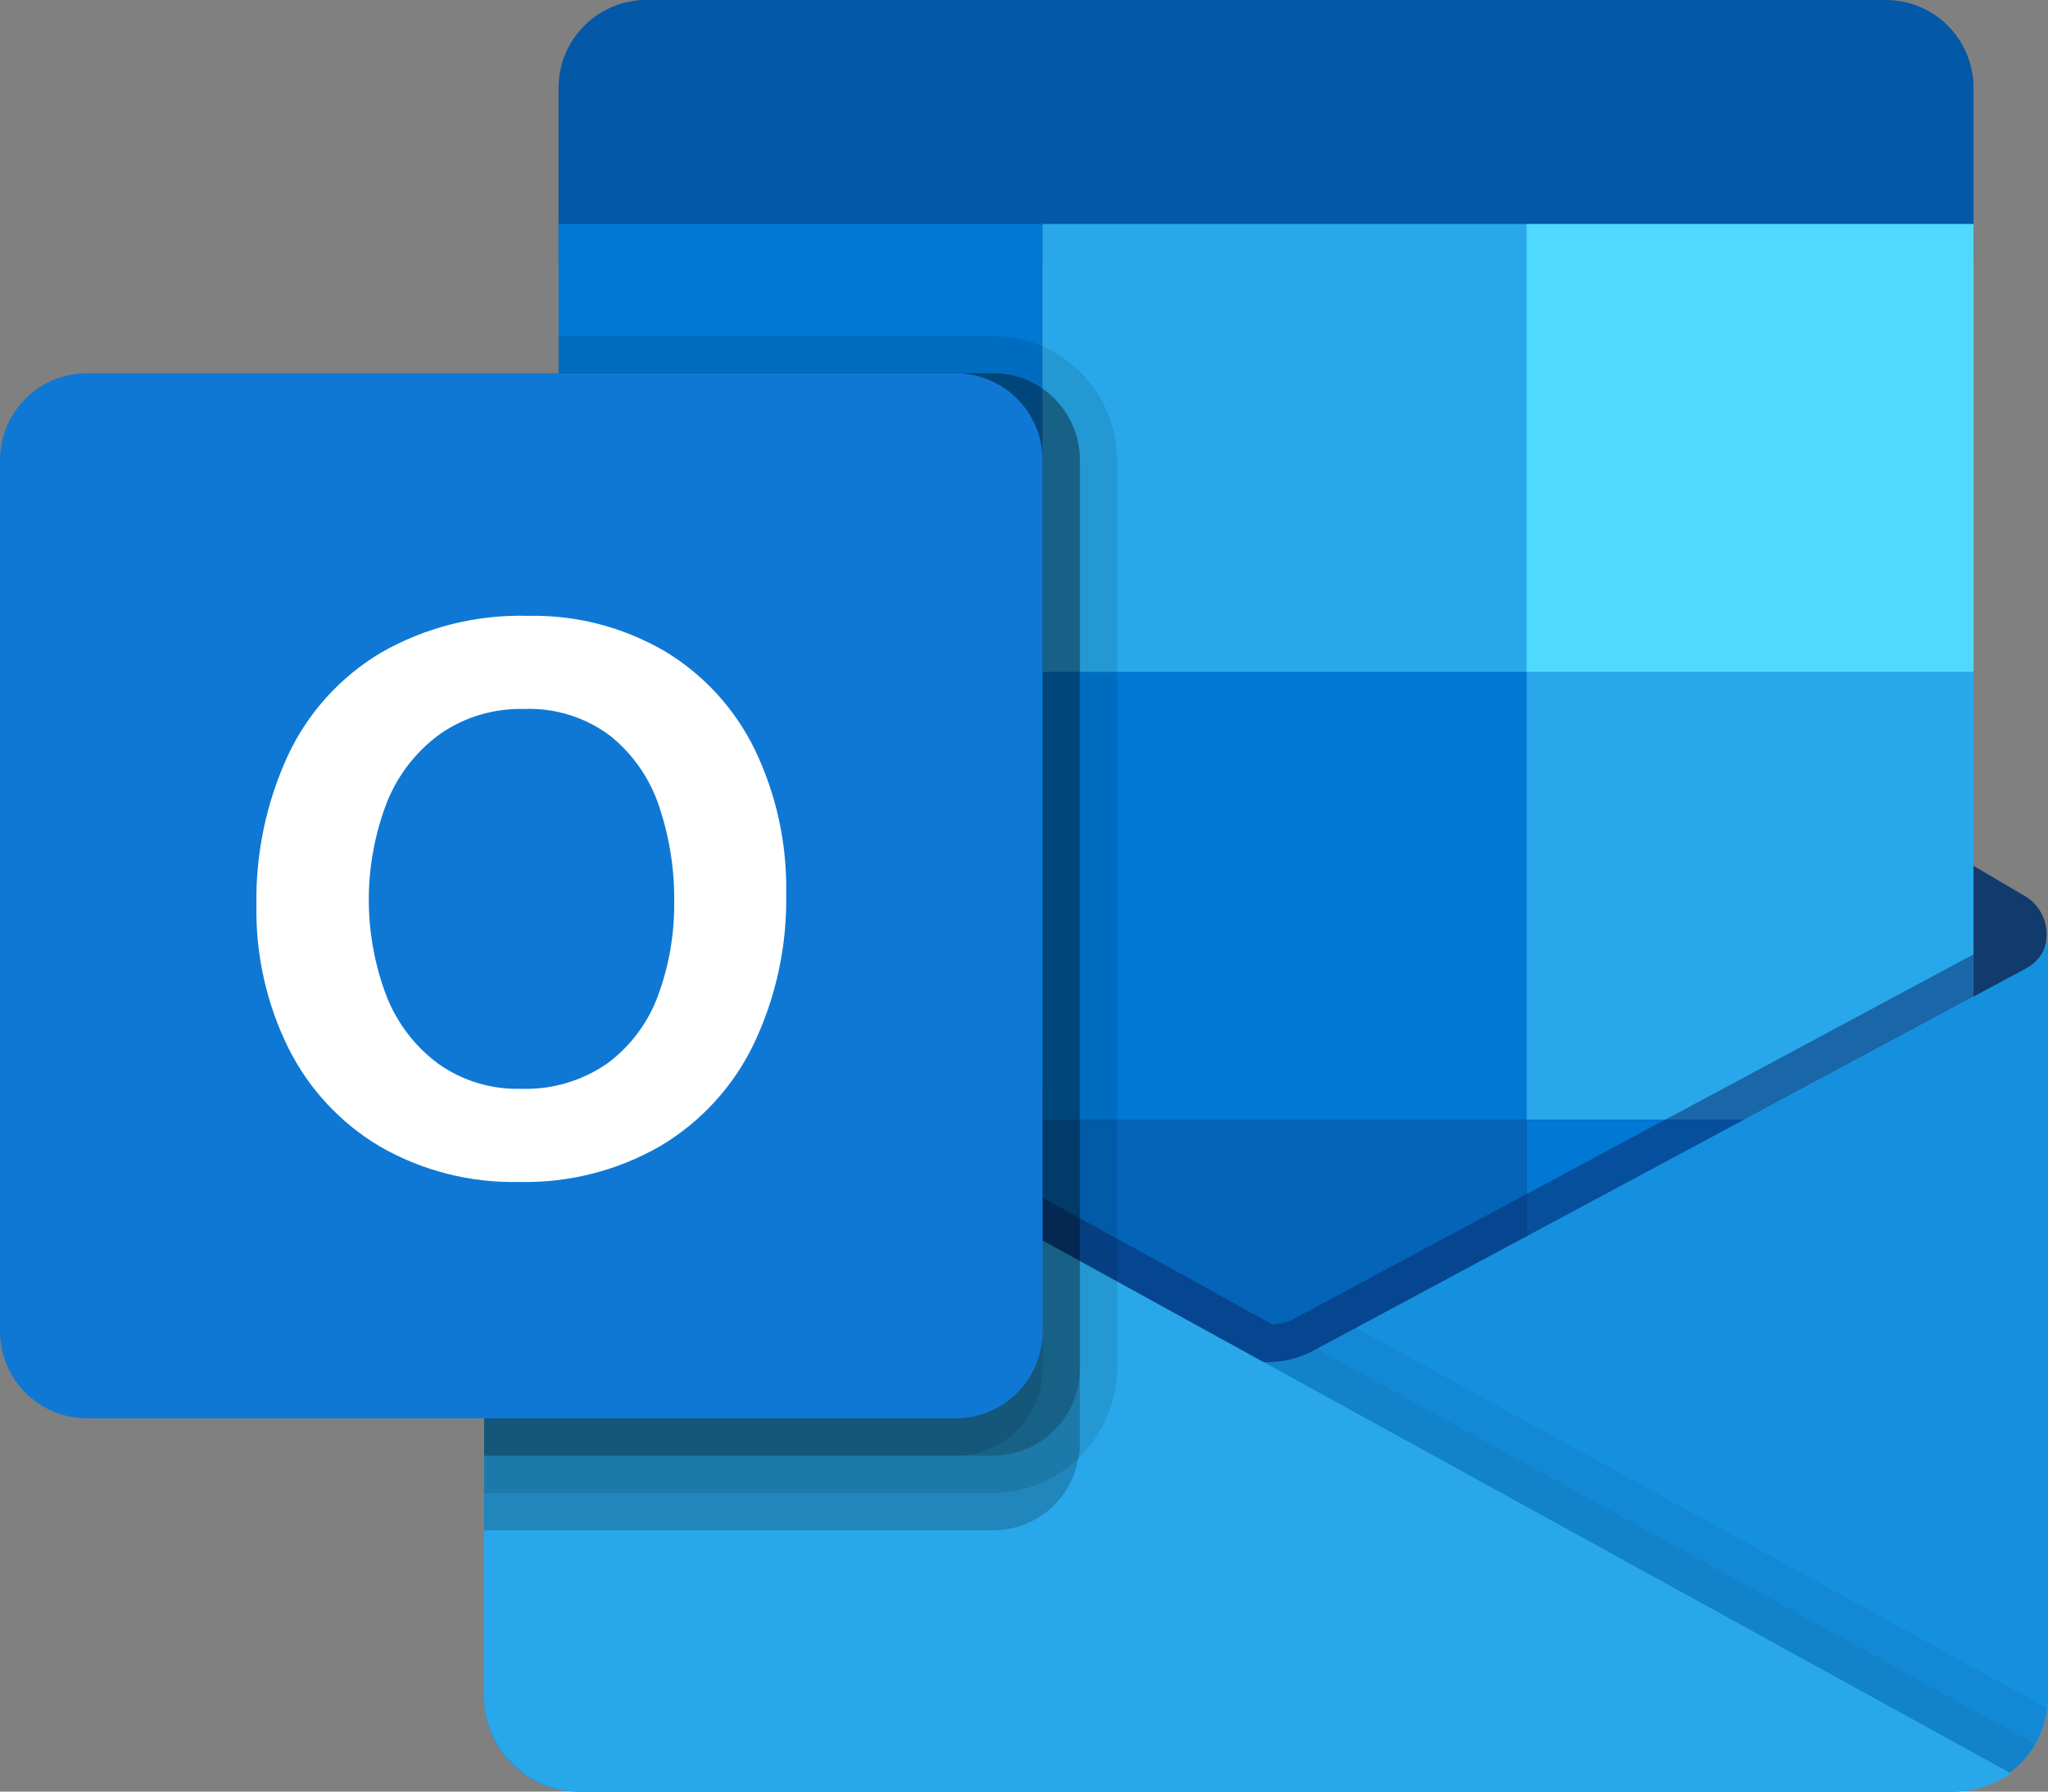 <svg width="80" height="70" viewBox="0 0 80 70" fill="none" xmlns="http://www.w3.org/2000/svg">
<rect x="0" y="0" width="80" height="70" fill="#808080" stroke="none"/>
<path d="M79.946 36.512C79.947 36.211 79.871 35.915 79.724 35.652C79.577 35.39 79.365 35.171 79.108 35.015L79.099 35.01L79.066 34.991L51.819 18.984C51.702 18.905 51.58 18.833 51.454 18.768C50.935 18.502 50.361 18.363 49.778 18.363C49.195 18.363 48.62 18.502 48.101 18.768C47.976 18.833 47.854 18.905 47.736 18.984L20.49 34.991L20.456 35.01L20.448 35.015C20.188 35.174 19.974 35.398 19.827 35.664C19.68 35.931 19.605 36.232 19.609 36.537C19.614 36.842 19.697 37.14 19.852 37.403C20.006 37.665 20.226 37.883 20.49 38.034L47.736 54.039C47.853 54.117 47.975 54.19 48.1 54.255H48.101C48.62 54.521 49.194 54.66 49.777 54.66C50.36 54.66 50.934 54.521 51.453 54.255C51.579 54.19 51.701 54.118 51.819 54.039L79.066 38.033C79.334 37.881 79.557 37.66 79.712 37.392C79.867 37.125 79.947 36.821 79.946 36.512Z" fill="#123B6D"/>
<path d="M22.628 25.926H40.728V42.56H22.628V25.926Z" fill="#0364B8"/>
<path d="M77.091 10.208V3.402C77.087 2.952 76.995 2.506 76.819 2.091C76.643 1.676 76.388 1.3 76.067 0.984C75.746 0.668 75.367 0.418 74.95 0.25C74.533 0.081 74.087 -0.004 73.637 0H25.274C24.824 -0.004 24.378 0.081 23.961 0.25C23.544 0.418 23.164 0.668 22.843 0.984C22.523 1.3 22.267 1.676 22.091 2.091C21.916 2.506 21.823 2.952 21.819 3.402V10.208H77.091Z" fill="#0358A7"/>
<path d="M21.819 8.75H40.728V26.25H21.819V8.75Z" fill="#0078D4"/>
<path d="M40.727 8.75H59.636L77.09 26.25V43.749H59.636L40.727 26.25V8.75Z" fill="#28A8EA"/>
<path d="M59.636 8.75H77.091V26.25H59.636V8.75Z" fill="#50D9FF"/>
<path d="M40.727 26.25H59.636V43.749H40.727V26.25Z" fill="#0078D4"/>
<path d="M40.727 43.749H59.636V61.249H40.727V43.749Z" fill="#0364B8"/>
<path d="M22.628 42.56H40.728V57.683H22.628V42.56Z" fill="#14447D"/>
<path d="M59.636 43.749H77.091V59.79H59.636V43.749Z" fill="#0078D4"/>
<path d="M79.151 37.839V37.84L79.119 37.859L79.11 37.863L51.52 52.655C51.401 52.727 51.277 52.794 51.151 52.853C50.62 53.101 50.041 53.229 49.455 53.228C49.421 53.228 49.391 53.218 49.357 53.218L47.81 52.366C47.683 52.305 47.56 52.237 47.44 52.162L19.803 36.949L19.794 36.945L19.779 36.937L18.91 36.458V66.405C18.942 67.389 19.362 68.32 20.078 68.993C20.794 69.667 21.747 70.028 22.728 69.998H76.285C77.094 70.001 77.884 69.751 78.546 69.284L78.487 69.252C78.948 68.933 79.326 68.508 79.59 68.013C79.853 67.518 79.993 66.966 80 66.405V36.458C79.996 36.743 79.915 37.023 79.766 37.266C79.616 37.509 79.404 37.707 79.151 37.839Z" fill="url(#paint0_linear_1279_17641)"/>
<path d="M79.152 37.84L79.117 37.859L79.11 37.863L51.52 52.655C51.401 52.727 51.278 52.794 51.151 52.853C50.619 53.1 50.04 53.228 49.453 53.228C48.867 53.228 48.288 53.1 47.756 52.853C47.629 52.794 47.506 52.727 47.386 52.655L19.801 37.863L19.793 37.859L19.759 37.84C19.506 37.708 19.293 37.51 19.144 37.267C18.994 37.023 18.913 36.743 18.91 36.458V66.405C18.942 67.389 19.361 68.32 20.077 68.993C20.793 69.667 21.746 70.029 22.728 69.998H76.182C77.163 70.029 78.117 69.667 78.832 68.993C79.548 68.32 79.968 67.389 80 66.405V36.458C79.997 36.743 79.916 37.023 79.766 37.266C79.617 37.51 79.405 37.708 79.152 37.84Z" fill="#1490DF"/>
<path d="M22.735 69.998H76.285C77.094 70.001 77.884 69.751 78.546 69.284L47.81 52.366C47.683 52.305 47.56 52.237 47.44 52.162L19.803 36.949L19.794 36.945L19.779 36.937L18.91 36.458V66.303C18.928 67.302 19.342 68.252 20.059 68.945C20.777 69.638 21.739 70.017 22.735 69.998Z" fill="#28A8EA"/>
<path opacity="0.5" d="M77.091 37.289V38.937L51.521 52.659C51.404 52.732 51.273 52.79 51.157 52.849C50.626 53.102 50.044 53.232 49.455 53.228H49.368L47.812 52.367C47.681 52.309 47.564 52.236 47.434 52.163L21.819 38.062V36.399L48.146 50.88C48.277 50.968 48.364 51.011 48.437 51.055L49.717 51.755C49.999 51.73 50.275 51.656 50.532 51.536C50.604 51.492 71.55 40.264 77.091 37.289Z" fill="#0A2767"/>
<path opacity="0.2" d="M42.182 17.981V56.392C42.185 56.588 42.166 56.784 42.124 56.976C41.992 57.764 41.584 58.48 40.974 58.996C40.364 59.511 39.591 59.793 38.793 59.79H18.91V36.457L19.651 36.866C19.623 36.751 19.608 36.634 19.608 36.516C19.606 36.214 19.683 35.916 19.831 35.653C19.979 35.389 20.193 35.169 20.451 35.014C20.466 34.999 20.48 34.999 20.495 34.985L22.633 33.73V26.249H21.819V14.583H38.793C39.237 14.582 39.678 14.669 40.088 14.839C40.499 15.009 40.872 15.258 41.187 15.572C41.502 15.887 41.752 16.26 41.922 16.672C42.093 17.083 42.181 17.524 42.182 17.969V17.981Z" fill="black"/>
<path opacity="0.1" d="M43.637 17.981V53.476C43.625 54.76 43.11 55.988 42.205 56.896C41.299 57.804 40.074 58.32 38.793 58.332H18.91V36.458L19.651 36.866C19.623 36.752 19.608 36.634 19.608 36.516C19.606 36.214 19.683 35.916 19.831 35.653C19.979 35.389 20.193 35.169 20.451 35.014C20.466 34.999 20.48 34.999 20.495 34.985L22.633 33.731V26.25H21.819V13.125H38.793C40.076 13.13 41.306 13.643 42.213 14.552C43.12 15.462 43.632 16.695 43.637 17.981Z" fill="black"/>
<path opacity="0.2" d="M42.182 17.981V53.476C42.183 53.921 42.096 54.362 41.927 54.774C41.758 55.186 41.509 55.56 41.195 55.876C40.882 56.191 40.509 56.442 40.099 56.613C39.689 56.784 39.249 56.873 38.805 56.874H18.91V36.457L19.651 36.866C19.623 36.751 19.608 36.634 19.608 36.516C19.606 36.214 19.683 35.916 19.831 35.653C19.979 35.389 20.193 35.169 20.451 35.014C20.466 34.999 20.48 34.999 20.495 34.985L22.633 33.73V26.249H21.819V14.583H38.793C39.237 14.582 39.678 14.669 40.088 14.839C40.499 15.009 40.872 15.258 41.187 15.572C41.502 15.887 41.752 16.26 41.922 16.672C42.093 17.083 42.181 17.524 42.182 17.969V17.981Z" fill="black"/>
<path opacity="0.1" d="M40.728 17.981V53.476C40.728 53.921 40.642 54.362 40.472 54.774C40.303 55.186 40.054 55.56 39.741 55.876C39.427 56.191 39.055 56.442 38.645 56.613C38.234 56.784 37.794 56.873 37.35 56.874H18.91V36.457L19.651 36.866C19.623 36.751 19.608 36.634 19.608 36.516C19.606 36.214 19.683 35.916 19.831 35.653C19.979 35.389 20.193 35.169 20.451 35.014C20.466 34.999 20.48 34.999 20.495 34.985L22.633 33.73V26.249H21.819V14.583H37.339C37.783 14.582 38.223 14.669 38.634 14.839C39.044 15.009 39.418 15.258 39.733 15.572C40.047 15.887 40.297 16.26 40.468 16.672C40.639 17.083 40.727 17.524 40.728 17.969V17.981Z" fill="black"/>
<path d="M37.334 14.583H3.393C1.519 14.583 0 16.106 0 17.985V52.013C0 53.892 1.519 55.415 3.393 55.415H37.334C39.208 55.415 40.727 53.892 40.727 52.013V17.985C40.727 16.106 39.208 14.583 37.334 14.583Z" fill="#0F78D4"/>
<path d="M11.244 29.521C12.025 27.851 13.287 26.454 14.867 25.509C16.616 24.505 18.609 24.004 20.624 24.062C22.491 24.021 24.333 24.495 25.949 25.433C27.47 26.342 28.695 27.674 29.475 29.268C30.323 31.023 30.747 32.955 30.71 34.905C30.751 36.943 30.316 38.964 29.438 40.803C28.641 42.453 27.379 43.832 25.808 44.77C24.129 45.738 22.217 46.226 20.281 46.18C18.374 46.225 16.491 45.746 14.838 44.793C13.304 43.883 12.064 42.55 11.267 40.952C10.412 39.222 9.984 37.312 10.017 35.382C9.98 33.36 10.4 31.356 11.245 29.521H11.244ZM15.105 38.938C15.522 39.993 16.228 40.908 17.142 41.578C18.074 42.232 19.19 42.569 20.327 42.54C21.537 42.587 22.729 42.239 23.725 41.549C24.628 40.879 25.316 39.959 25.703 38.902C26.138 37.723 26.352 36.474 26.336 35.218C26.349 33.95 26.148 32.69 25.741 31.489C25.381 30.409 24.718 29.456 23.83 28.745C22.859 28.019 21.669 27.65 20.459 27.701C19.299 27.671 18.158 28.01 17.201 28.67C16.27 29.342 15.548 30.266 15.12 31.333C14.173 33.779 14.168 36.489 15.105 38.938Z" fill="white"/>
<path opacity="0.05" d="M52.97 51.879L51.522 52.655C50.898 53.033 50.183 53.231 49.455 53.228L49.375 53.226L78.495 69.256C78.903 68.964 79.245 68.589 79.499 68.155C79.752 67.721 79.91 67.237 79.964 66.737L52.97 51.879Z" fill="black"/>
<path opacity="0.05" d="M78.5 69.259C78.91 68.965 79.256 68.589 79.516 68.155L51.44 52.703C51.346 52.757 51.25 52.807 51.152 52.853C50.621 53.101 50.041 53.229 49.455 53.228L49.375 53.227L78.5 69.259Z" fill="black"/>
<defs>
<linearGradient id="paint0_linear_1279_17641" x1="49.455" y1="36.458" x2="49.455" y2="70" gradientUnits="userSpaceOnUse">
<stop stop-color="#35B8F1"/>
<stop offset="1" stop-color="#28A8EA"/>
</linearGradient>
</defs>
</svg>
